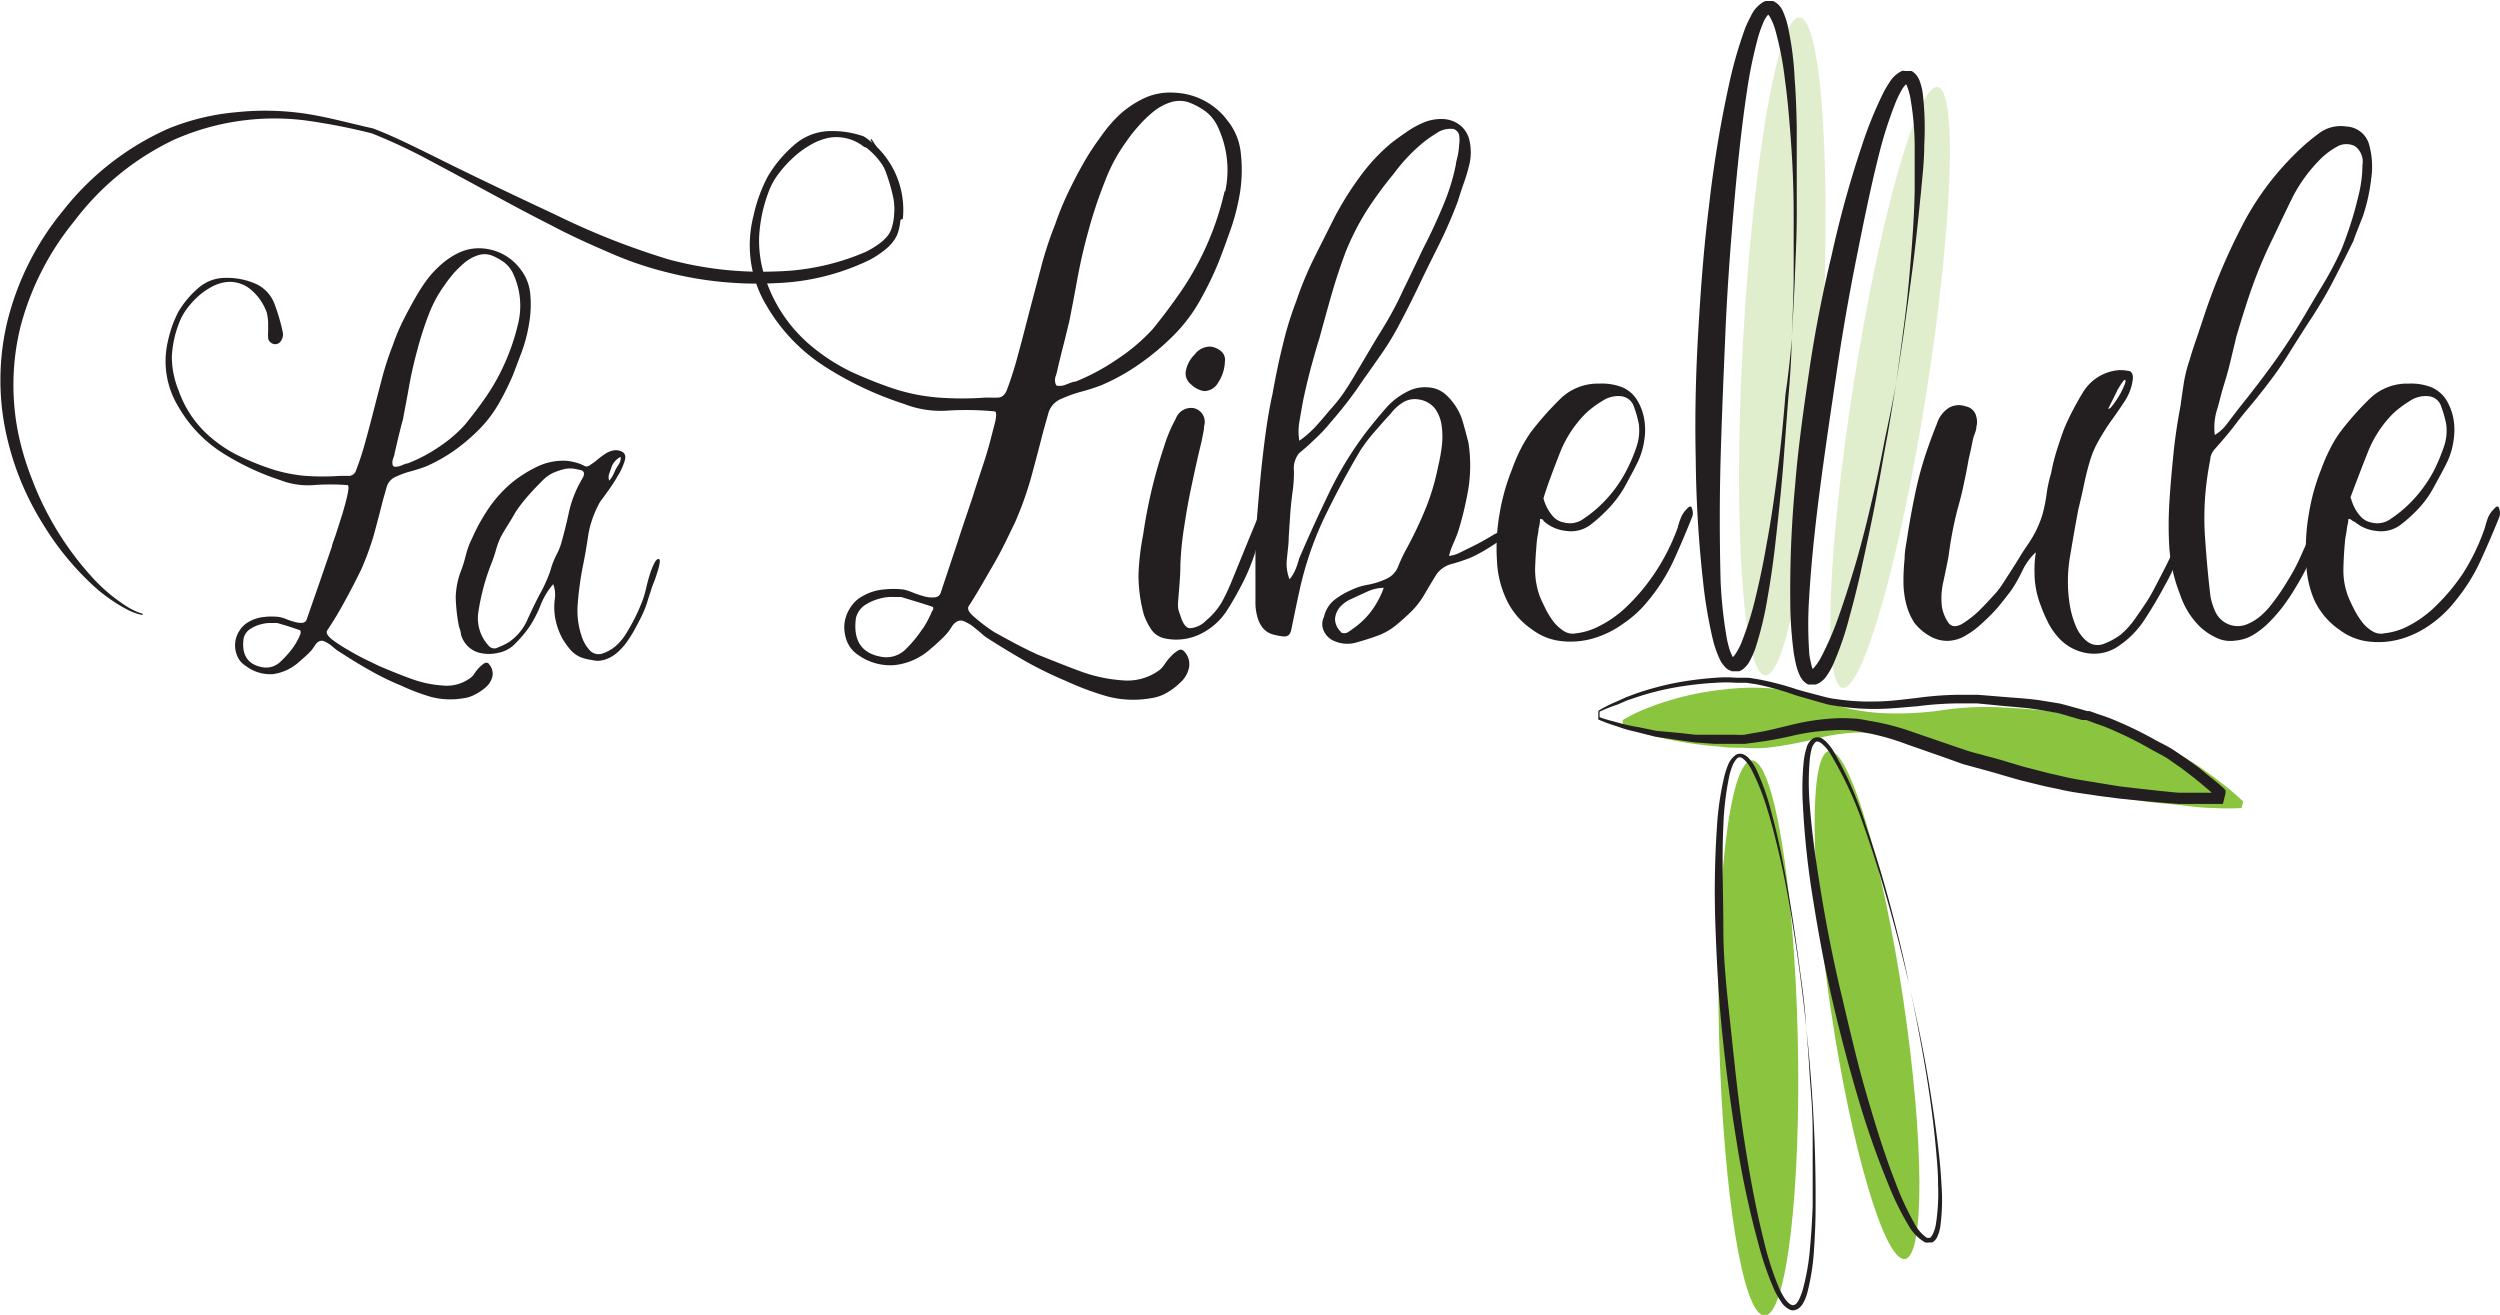 <svg xmlns="http://www.w3.org/2000/svg" viewBox="0 0 153.93 80.96"><defs><style>.cls-1{fill:#e0eece;}.cls-2{fill:#8bc53f;}.cls-3{fill:#231f20;}.cls-4{fill:none;}</style></defs><g id="Calque_2" data-name="Calque 2"><g id="Layer_1" data-name="Layer 1"><path class="cls-1" d="M112.19,21.45c-.59,11.19-2.15,20.2-3.5,20.13s-2-9.19-1.38-20.38S109.45,1,110.8,1.07,112.77,10.26,112.19,21.45Z"/><path class="cls-1" d="M118.61,24.21c-1.62,10.21-3.93,18.34-5.16,18.14s-.92-8.63.7-18.84,3.93-18.34,5.16-18.15S120.22,14,118.61,24.21Z"/><path class="cls-2" d="M110.69,63.82c-.22-9.44-1.49-17.07-2.84-17s-2.26,7.71-2,17.15S107.3,81,108.65,81,110.91,73.25,110.69,63.82Z"/><path class="cls-2" d="M117.2,61.62c-1.29-8.63-3.33-15.52-4.57-15.38s-1.19,7.25.09,15.89,3.33,15.52,4.56,15.39S118.48,70.26,117.2,61.62Z"/><path class="cls-2" d="M99.91,44.34a9.91,9.91,0,0,1,1.7-.81,17.61,17.61,0,0,1,4.49-1.07,14.44,14.44,0,0,1,3-.07,16.25,16.25,0,0,1,3.23.81,17,17,0,0,0,1.69.47,12.84,12.84,0,0,0,1.76.23,19.71,19.71,0,0,0,3.66-.15,18.38,18.38,0,0,1,3.68-.2c1.21.06,2.39.14,3.52.31.57.07,1.13.17,1.67.27s1.06.29,1.56.45a20.06,20.06,0,0,1,2.81,1.11c.86.42,1.63.84,2.3,1.24.34.2.65.43.93.63s.55.39.78.58a15.58,15.58,0,0,1,1.43,1.21l-.1.4a13.74,13.74,0,0,1-1.72,0c-.54,0-1.18-.07-1.91-.16s-1.56-.13-2.45-.26-1.85-.25-2.86-.44c-.5-.09-1-.22-1.54-.34s-1.06-.24-1.6-.4l-1.64-.49-1.7-.45c-1.14-.33-2.3-.75-3.45-1.2a13.37,13.37,0,0,0-3.51-.87,11,11,0,0,0-3.52.27,24.22,24.22,0,0,1-3.31.63,9.45,9.45,0,0,1-1.5,0c-.49,0-1,0-1.41-.07a24.27,24.27,0,0,1-4.32-.71,12.22,12.22,0,0,1-1.65-.53Z"/><path class="cls-3" d="M31.58,23.1a16.75,16.75,0,0,1-.87,1.75,7.66,7.66,0,0,1-1.2,1.58A11.62,11.62,0,0,1,28,27.72a10.18,10.18,0,0,1-1.77,1c-.3.11-.6.21-.9.29a4.82,4.82,0,0,0-.9.32,1,1,0,0,0-.61.61l-.24.85c-.18.72-.37,1.44-.56,2.14A17.56,17.56,0,0,1,22.27,35c-.32.66-.65,1.31-1,1.94a21,21,0,0,1-1.12,1.87c-.09.14,0,.31.25.53a9,9,0,0,0,1,.66c.39.23.77.44,1.16.63l.81.39c.64.27,1.27.53,1.91.76a6.94,6.94,0,0,0,2,.43,2.44,2.44,0,0,0,1.7-.48,1,1,0,0,0,.24-.27,2.2,2.2,0,0,1,.3-.37,1.41,1.41,0,0,1,.32-.26.21.21,0,0,1,.29.09.87.87,0,0,1,.19.73,1.28,1.28,0,0,1-.37.63,3,3,0,0,1-.68.47,2,2,0,0,1-.73.24,4.68,4.68,0,0,1-2-.08,12.84,12.84,0,0,1-1.85-.7,16.53,16.53,0,0,1-1.89-.92c-.6-.34-1.2-.7-1.79-1.09A2.38,2.38,0,0,1,20.7,40l-.35-.29a2.48,2.48,0,0,0-.38-.22.36.36,0,0,0-.32,0,.62.62,0,0,0-.24.22c-.07.1-.13.2-.2.29s-.24.26-.38.39l-.4.35a3,3,0,0,1-1.64.77A2.49,2.49,0,0,1,15.13,41a1.29,1.29,0,0,1-.53-.63,1.64,1.64,0,0,1,.14-1.53,1.59,1.59,0,0,1,.59-.56,2.31,2.31,0,0,1,.92-.29,3.72,3.72,0,0,1,.95,0,2.8,2.8,0,0,1,.43.13,3.39,3.39,0,0,0,.51.17,1.32,1.32,0,0,0,.47.06.32.32,0,0,0,.29-.26l.77-2.21.76-2.21c0-.09.1-.34.24-.74l.41-1.28c.13-.44.24-.84.32-1.21s.07-.55,0-.57a13.72,13.72,0,0,0-2.12,0,4.65,4.65,0,0,1-2-.3,15.87,15.87,0,0,1-3.61-1.7A8.21,8.21,0,0,1,11,25.07,5.38,5.38,0,0,1,10.34,21a7.26,7.26,0,0,1,.64-1.8,5.84,5.84,0,0,1,1.19-1.43,2.51,2.51,0,0,1,1.7-.66,4.35,4.35,0,0,1,1.84.35,2.19,2.19,0,0,1,1.2,1.28,11.72,11.72,0,0,1,.5,1.71.69.69,0,0,1-.14.58.4.4,0,0,1-.58.07.37.37,0,0,1-.18-.31,2.42,2.42,0,0,1,0-.37c0-.18,0-.37,0-.58a3.68,3.68,0,0,0-.08-.58,3.26,3.26,0,0,0-1-1.44,2,2,0,0,0-1.65-.43,2.66,2.66,0,0,0-.85.33,4.06,4.06,0,0,0-.82.61,5.21,5.21,0,0,0-.66.76,3.6,3.6,0,0,0-.42.79,6.55,6.55,0,0,0-.45,2.1A5.55,5.55,0,0,0,11,24.05,6.65,6.65,0,0,0,13.06,27a8,8,0,0,0,1.76,1.12,16.56,16.56,0,0,0,1.87.75,9.31,9.31,0,0,0,2.11.43,15.27,15.27,0,0,0,2.14,0h.58a.48.48,0,0,0,.41-.36,17.41,17.41,0,0,0,.56-1.72q.26-.93.51-1.92c.17-.65.34-1.32.52-2a17.48,17.48,0,0,1,.65-2,12.37,12.37,0,0,1,.61-1.48c.23-.46.48-.94.75-1.41a12.11,12.11,0,0,1,.71-1.12,6.11,6.11,0,0,1,.92-1,4.59,4.59,0,0,1,1.14-.75,2.91,2.91,0,0,1,1.34-.25,3.2,3.2,0,0,1,2.41,1.29,2.88,2.88,0,0,1,.6,1.53,6.83,6.83,0,0,1-.07,1.8,9.59,9.59,0,0,1-.46,1.77C31.92,22.2,31.74,22.69,31.58,23.1ZM15,39.31c-.14,1,.25,1.61,1.15,1.77a1.25,1.25,0,0,0,1.11-.33,6.14,6.14,0,0,0,.8-.9s.06-.09.13-.2.13-.23.19-.34a2.69,2.69,0,0,0,.13-.32c0-.1,0-.17-.05-.19l-.71-.24-.68-.2-.32,0a2.19,2.19,0,0,0-.65.07,2.25,2.25,0,0,0-.68.29A.94.94,0,0,0,15,39.31ZM31.61,16.88a1.9,1.9,0,0,0-.56-.72,3.42,3.42,0,0,0-.8-.44,1.31,1.31,0,0,0-.83,0,2.53,2.53,0,0,0-.8.44,7.49,7.49,0,0,0-.7.68c-.21.26-.39.48-.52.68a7.84,7.84,0,0,0-1,1.84,20.41,20.41,0,0,0-.71,2.21c-.21.77-.38,1.52-.51,2.26s-.26,1.39-.37,2c-.1.34-.18.68-.26,1s-.16.7-.25,1.06c0,.11-.06.24-.11.39a.65.65,0,0,0,0,.39.2.2,0,0,0,.17.07,1,1,0,0,0,.28-.05l.27-.11a.8.8,0,0,1,.2-.05,9.52,9.52,0,0,0,1.9-1,8.46,8.46,0,0,0,1.6-1.36c.43-.52.85-1.07,1.26-1.66a12.75,12.75,0,0,0,1.05-1.8,13.59,13.59,0,0,0,1-2.86A4.68,4.68,0,0,0,31.61,16.88Z"/><path class="cls-3" d="M28.38,35.16c.12-.31.22-.64.31-1a5,5,0,0,1,.37-1,11.73,11.73,0,0,1,1-1.82,7.94,7.94,0,0,1,1.37-1.55A7.8,7.8,0,0,1,33,28.77a3.71,3.71,0,0,1,1.85-.4,3.52,3.52,0,0,1,.89.2l.32.15c.08,0,.19,0,.32-.12a3.66,3.66,0,0,0,.43-.32,5,5,0,0,1,.46-.34,1.44,1.44,0,0,1,.47-.2.83.83,0,0,1,.51.05c.23.09.3.28.22.56a3.7,3.7,0,0,1-.42.93,9.64,9.64,0,0,1-.65,1c-.22.31-.37.51-.44.6a6.36,6.36,0,0,0-.73,2Q36.07,34,35.86,35a19.91,19.91,0,0,0-.29,2.21,4.89,4.89,0,0,0,.32,2.17,2.3,2.3,0,0,0,.46.7.74.74,0,0,0,.77.15,2.4,2.4,0,0,0,.81-.47,3.38,3.38,0,0,0,.58-.68c.23-.37.43-.73.61-1.09a11.09,11.09,0,0,0,.48-1.12,6.76,6.76,0,0,0,.2-.73c.07-.29.14-.55.22-.8a4.62,4.62,0,0,1,.26-.65q.13-.27.27-.27c.07,0,.09.07.07.22a3.06,3.06,0,0,1-.12.51c-.06.19-.12.39-.2.6s-.15.37-.19.51-.18.55-.27.85a6.15,6.15,0,0,1-.34.84c-.14.28-.28.55-.43.82a7.85,7.85,0,0,1-.49.78,3.85,3.85,0,0,1-.61.66,2.08,2.08,0,0,1-.82.43,1.29,1.29,0,0,1-.69,0,3.12,3.12,0,0,1-.7-.17,1.81,1.81,0,0,1-.63-.45,5.64,5.64,0,0,1-.46-.63,4.17,4.17,0,0,1-.51-1.5,3.78,3.78,0,0,1,0-1,1.8,1.8,0,0,0-.1-.92,4.41,4.41,0,0,0-.77,1.28,7.36,7.36,0,0,1-.69,1.34,7.54,7.54,0,0,1-.84,1,1.94,1.94,0,0,1-1.1.61,2.51,2.51,0,0,1-1.12,0,1.58,1.58,0,0,1-.92-.63,1.7,1.7,0,0,1-.24-.51c0-.18-.09-.36-.13-.54a10.59,10.59,0,0,1-.19-1.74A4.83,4.83,0,0,1,28.38,35.16Zm1.7,4.59a.46.46,0,0,0,.61.1,3.58,3.58,0,0,0,.68-.34,3.23,3.23,0,0,0,1.08-1.3c.25-.56.51-1.09.76-1.58a7.31,7.31,0,0,0,.42-.84,6,6,0,0,0,.33-.9,5.05,5.05,0,0,1,.34-.8,3.86,3.86,0,0,0,.3-.8c.16-.58.31-1.18.44-1.8a6.93,6.93,0,0,1,.65-1.73l.17-.31a.56.56,0,0,0,.1-.3.25.25,0,0,0-.22-.21l-.29-.06a1.61,1.61,0,0,0-.69,0,4.38,4.38,0,0,0-.67.22,2.26,2.26,0,0,0-.63.43l-.52.53c-.23.25-.44.48-.63.71a9.14,9.14,0,0,0-.56.75c-.14.25-.29.5-.44.74s-.31.5-.45.75a5,5,0,0,0-.32.84,7.91,7.91,0,0,1-.29.86,13.72,13.72,0,0,0-.8,3A2.49,2.49,0,0,0,30.08,39.75ZM37.9,28.91l.22-.36a.6.6,0,0,0,.09-.42,1.17,1.17,0,0,0-.55.61l-.15.43a.62.62,0,0,0,0,.42,1.26,1.26,0,0,0,.21-.29A3.66,3.66,0,0,0,37.9,28.91Z"/><path class="cls-3" d="M70.39,32.9a30.73,30.73,0,0,1,1.28-5.39,8.53,8.53,0,0,1,.32-.89c.12-.29.26-.57.41-.85a1,1,0,0,1,1.1-.64.86.86,0,0,1,.64,1.1c0,.24-.07.48-.11.71s-.1.46-.16.71c-.19.79-.36,1.59-.53,2.39s-.31,1.61-.43,2.41a19.56,19.56,0,0,0-.23,2.28c0,.76-.08,1.52-.14,2.29a2,2,0,0,0,0,.43,2.61,2.61,0,0,0,.13.43c.16.52.35.79.6.8a1.52,1.52,0,0,0,1-.48,4.33,4.33,0,0,0,.94-1.09,11.64,11.64,0,0,0,.61-1.28c.34-.83.67-1.64,1-2.45s.67-1.61,1-2.4a.34.34,0,0,1,.37-.16q.18.08.09.3l-.18.55-.18.55c-.25.61-.46,1.21-.64,1.8a12.34,12.34,0,0,1-.69,1.72c-.31.61-.63,1.2-1,1.78a4.07,4.07,0,0,1-1.49,1.42,3.4,3.4,0,0,1-2.42.36,1.36,1.36,0,0,1-.78-.52,4.22,4.22,0,0,1-.46-.9,9.15,9.15,0,0,1-.34-2.53A15.78,15.78,0,0,1,70.39,32.9Zm4.12-11.56a1.2,1.2,0,0,1,.68.29.68.68,0,0,1,.23.62,2.5,2.5,0,0,1-.41,1.3,1,1,0,0,1-.87.53,1.44,1.44,0,0,1-.8-.41.86.86,0,0,1-.34-.73,1.86,1.86,0,0,1,.55-1.1A1.18,1.18,0,0,1,74.51,21.34Z"/><path class="cls-3" d="M78.35,24.26c.18-1,.38-2,.61-2.92a21.12,21.12,0,0,1,.85-2.79,21.69,21.69,0,0,1,1.12-2.7l1.26-2.51a20,20,0,0,1,1.55-2.47,11.48,11.48,0,0,1,1.92-2.06c.27-.21.59-.44.94-.68a5.55,5.55,0,0,1,1.09-.6,2.78,2.78,0,0,1,1.17-.2,1.81,1.81,0,0,1,1.1.43,1.68,1.68,0,0,1,.54,1,3.2,3.2,0,0,1,0,1.23,9.81,9.81,0,0,1-.37,1.28c-.15.43-.27.79-.36,1.1a29,29,0,0,1-1.17,2.7c-.44.88-.88,1.76-1.3,2.65-.34.7-.69,1.41-1.08,2.14a16.86,16.86,0,0,1-1.21,2c-.48.7-1,1.41-1.48,2.12a25.09,25.09,0,0,1-1.58,2A9.57,9.57,0,0,1,81,27c-.3.29-.62.59-1,.89A1.49,1.49,0,0,0,79.67,29a8.2,8.2,0,0,1-.09,1.32c-.06.46-.11.92-.14,1.37l-.09,1.37c0,.43-.07.87-.11,1.33a2.61,2.61,0,0,0,.16,1.28,2.39,2.39,0,0,0,.36-.59,5.08,5.08,0,0,0,.23-.69q.92-2.14,1.9-4.16A21.7,21.7,0,0,1,84.2,26.5c.33-.42.7-.87,1.09-1.32a4.23,4.23,0,0,1,1.33-1.05,2.3,2.3,0,0,1,1.3-.28,1.79,1.79,0,0,1,1.21.55A3.75,3.75,0,0,1,90,25.75c.15.47.28,1,.41,1.48a9.14,9.14,0,0,1,0,2.86,20,20,0,0,1-.64,2.67c-.09.25-.19.49-.3.74a3.94,3.94,0,0,0-.25.73,2,2,0,0,0,.68-.21l.69-.34A15.22,15.22,0,0,0,92,32.9c.25-.12.47-.24.67-.36a2.52,2.52,0,0,0,.52-.46,7.16,7.16,0,0,0,.48-.66c.17-.26.34-.32.53-.16s.19.25.11.38a2.54,2.54,0,0,1-.36.46,3.36,3.36,0,0,1-.58.46,3.36,3.36,0,0,0-.5.39l-1.12.73a10.21,10.21,0,0,1-1.16.64,10.35,10.35,0,0,1-1.15.39,1.68,1.68,0,0,0-1,.66c-.24.4-.48.79-.71,1.19a5.18,5.18,0,0,1-.84,1.1c-.31.3-.62.58-.94.84a3.94,3.94,0,0,1-1.07.62c-.4.15-.84.29-1.33.43a2,2,0,0,1-1.37-.07,1.2,1.2,0,0,1-.66-.61,1,1,0,0,1,0-.89,1.88,1.88,0,0,1,.59-1,4.51,4.51,0,0,1,1-.61A4,4,0,0,1,84.24,36a4.72,4.72,0,0,0,1.1-.35,1.37,1.37,0,0,0,.73-.73,10.25,10.25,0,0,1,.46-1,25.12,25.12,0,0,0,1.21-2.51,14.22,14.22,0,0,0,.8-2.65,11.53,11.53,0,0,0,.23-1.24,5,5,0,0,0,0-1.28,2.38,2.38,0,0,0-.39-1.05,1.53,1.53,0,0,0-1-.59,1.39,1.39,0,0,0-1,.18,2.73,2.73,0,0,0-.75.69c-.34.36-.67.74-1,1.12a9.81,9.81,0,0,0-.91,1.21q-1.18,2-2.22,4.16A20.94,20.94,0,0,0,80,36.42c-.09.4-.17.79-.25,1.17l-.25,1.21c-.06.27-.21.4-.44.39a3.82,3.82,0,0,1-.66-.12,1.24,1.24,0,0,1-.68-.45,1.9,1.9,0,0,1-.32-.71,3.2,3.2,0,0,1-.1-.83v-.84h0c0-.64,0-1.44,0-2.4s.1-2,.19-3.09.2-2.21.34-3.33S78.13,25.24,78.35,24.26ZM80,27.14a6.4,6.4,0,0,0,1-.87c.3-.33.59-.67.86-1a10,10,0,0,0,.9-1.12c.25-.38.51-.79.75-1.21.52-.86,1-1.71,1.53-2.56s1-1.72,1.4-2.61c.21-.42.42-.87.64-1.32s.42-.9.64-1.33c.39-.76.77-1.58,1.14-2.47a13.26,13.26,0,0,0,.78-2.51c0-.12.06-.3.11-.53a4,4,0,0,0,.09-.68,2,2,0,0,0,0-.62.52.52,0,0,0-.35-.37,1.51,1.51,0,0,0-1.07.28,7.72,7.72,0,0,0-.94.68,10.83,10.83,0,0,0-1.69,1.83A23,23,0,0,0,84.13,13a16.34,16.34,0,0,0-1.26,2.47c-.33.88-.63,1.78-.89,2.69s-.51,1.82-.75,2.7c-.13.4-.27.9-.44,1.51s-.32,1.23-.46,1.85S80.1,25.44,80,26A3.63,3.63,0,0,0,80,27.14Zm2.56,11.8a.47.47,0,0,0,.52-.07c.2-.14.36-.25.48-.35a4.69,4.69,0,0,0,1-1.07,5.35,5.35,0,0,0,.64-1.26,2.64,2.64,0,0,0-1,.23l-1,.46a2,2,0,0,0-.68.48,1.28,1.28,0,0,0-.32.75A1.11,1.11,0,0,0,82.6,38.94Z"/><path class="cls-3" d="M103.3,32.49a4,4,0,0,1,.21-.64,1.48,1.48,0,0,1,.34-.5c.18-.22.3-.22.34,0a.69.69,0,0,1,0,.48c-.4,1-.78,1.89-1.16,2.72A11.35,11.35,0,0,1,101.47,37,6.75,6.75,0,0,1,100,38.36a6.07,6.07,0,0,1-1.81.92,5,5,0,0,1-2,.2,3.63,3.63,0,0,1-1.87-.73,4.54,4.54,0,0,1-1.58-1.87,6.2,6.2,0,0,1-.57-2.38,12.18,12.18,0,0,1,.16-2.86,13.06,13.06,0,0,1,.76-2.72,11.05,11.05,0,0,1,.52-1.23,9.15,9.15,0,0,1,.66-1.1,19.31,19.31,0,0,1,1.85-2.08,3.31,3.31,0,0,1,2.36-.89,3.44,3.44,0,0,1,1.42.23,2,2,0,0,1,.91.8,3.29,3.29,0,0,1,.43,1.17,4,4,0,0,1,0,1.3,4.57,4.57,0,0,1-.37,1.26c-.24.52-.52,1-.82,1.57a6.92,6.92,0,0,1-1.05,1.4,9.61,9.61,0,0,1-1.12,1,2,2,0,0,1-1.44.34,2.45,2.45,0,0,1-1.33-.55A.59.59,0,0,1,95,32c-.12-.06-.18-.07-.18,0q0,.27-.09.57c0,.2-.06.4-.09.62q-.09.91-.12,1.8a4.87,4.87,0,0,0,.3,1.76c.09.22.21.46.34.73a5.09,5.09,0,0,0,.48.78,2.54,2.54,0,0,0,.64.59A1,1,0,0,0,97,39a4.1,4.1,0,0,0,1.49-.46,6.87,6.87,0,0,0,1.71-1.23,12.37,12.37,0,0,0,1.67-2A13,13,0,0,0,103.3,32.49Zm-7-.32a1.4,1.4,0,0,0,1.23-.25,7,7,0,0,0,1-.8,8.05,8.05,0,0,0,1.64-2.2,10.07,10.07,0,0,0,.58-1.37,3.16,3.16,0,0,0,.16-1.41,6.31,6.31,0,0,0-.3-1.08.93.93,0,0,0-.76-.66,1.76,1.76,0,0,0-1.21.3,5.78,5.78,0,0,0-1,.75,7.17,7.17,0,0,0-1.6,2.45c-.36.93-.72,1.85-1,2.76,0-.09,0-.07,0,.05a3.06,3.06,0,0,0,.18.48,2.51,2.51,0,0,0,.39.59A1.14,1.14,0,0,0,96.31,32.17Z"/><path class="cls-3" d="M125.35,34a3.91,3.91,0,0,0-.82,1.12,9.14,9.14,0,0,1-.68,1.21c-.28.37-.56.73-.85,1.08a11.7,11.7,0,0,1-1,1,4.89,4.89,0,0,1-.94.7,2.23,2.23,0,0,1-1.16.35,2.14,2.14,0,0,1-1.12-.32,3.23,3.23,0,0,1-.9-.78,3.86,3.86,0,0,1-.52-1.21,5.54,5.54,0,0,1-.16-1.35,13.07,13.07,0,0,1,.07-1.39c0-.47.1-.91.16-1.31q.22-1.45.54-2.94a21.52,21.52,0,0,1,.83-2.86c.12-.34.27-.74.46-1.21a1.79,1.79,0,0,1,.77-1,1.23,1.23,0,0,1,1-.07.81.81,0,0,1,.66.66,1.07,1.07,0,0,1,0,.59c0,.22-.1.42-.16.6s-.11.48-.16.71-.1.46-.16.71q-.13.77-.3,1.53c-.1.5-.23,1-.38,1.53a23.14,23.14,0,0,0-.55,2.88c-.09.49-.2,1-.32,1.57a4.54,4.54,0,0,0-.09,1.58,2.49,2.49,0,0,0,.38.94c.2.29.5.31.9.07a6.35,6.35,0,0,0,1.07-.85c.32-.32.63-.66.94-1s.54-.74.8-1.14.51-.79.75-1.19.53-.78.75-1.16a6.56,6.56,0,0,0,.58-1.31,9.37,9.37,0,0,0,.27-1.3,8.37,8.37,0,0,1,.28-1.3,11.66,11.66,0,0,1,.36-1.44c.15-.47.32-1,.5-1.44a17.64,17.64,0,0,1,1.1-2.1,2.85,2.85,0,0,1,1.92-1.33,2.06,2.06,0,0,1,.82,0c.28,0,.38.25.32.61a3.18,3.18,0,0,1-.52,1.31c-.29.44-.56.83-.8,1.16s-.52.78-.73,1.15a5.79,5.79,0,0,0-.55,1.23c-.16.52-.28,1-.39,1.53s-.22,1-.35,1.53c-.18.95-.35,1.93-.52,2.95a9.1,9.1,0,0,0,0,3,5.55,5.55,0,0,0,.34,1.19,2.37,2.37,0,0,0,.71,1,1.06,1.06,0,0,0,1.07.14,4.33,4.33,0,0,0,1-.55,5.13,5.13,0,0,0,.9-1c.26-.37.51-.73.75-1.1s.49-.87.73-1.33.47-.91.69-1.37a4.88,4.88,0,0,0,.27-.71c.09-.28.19-.56.3-.82a4.22,4.22,0,0,1,.32-.64c.11-.17.2-.23.3-.2s.21.15.18.27a2.36,2.36,0,0,1-.18.46l-.28.61c-.09.2-.18.42-.27.67s-.32.74-.48,1.12-.36.75-.57,1.12c-.34.64-.72,1.28-1.15,1.94a5.71,5.71,0,0,1-1.55,1.62,2.66,2.66,0,0,1-2,.5,3,3,0,0,1-1.82-1,4.13,4.13,0,0,1-.62-.92,8.61,8.61,0,0,1-.43-1,5.55,5.55,0,0,1-.39-2A7.15,7.15,0,0,1,125.35,34Zm5-9.92-.55,1.1s.12,0,.26-.2a5.89,5.89,0,0,0,.38-.55,4.05,4.05,0,0,0,.32-.62c.1-.21.13-.35.1-.41s-.15.08-.26.25S130.44,23.91,130.38,24Z"/><path class="cls-3" d="M144.92,14.8c-.43.88-.86,1.73-1.28,2.54s-.9,1.61-1.42,2.4-1,1.57-1.48,2.33-1.05,1.51-1.63,2.24-1,1.19-1.41,1.74-.87,1.08-1.33,1.6a1.13,1.13,0,0,0-.27.52c0,.17-.07.37-.1.62a17.81,17.81,0,0,0-.25,4c.08,1.26.19,2.56.35,3.91a3.87,3.87,0,0,0,.32,1,1.52,1.52,0,0,0,1.82.78,3,3,0,0,0,.92-.53,4.79,4.79,0,0,0,.75-.8c.23-.3.44-.59.62-.87s.47-.74.69-1.14.41-.81.59-1.23c.09-.19.19-.42.3-.71s.22-.57.34-.85a4.67,4.67,0,0,1,.36-.68c.13-.19.23-.25.33-.19a.41.41,0,0,1,.11.37,2.56,2.56,0,0,1-.14.6,5.75,5.75,0,0,1-.27.66c-.11.23-.19.42-.25.57L142,35q-.33.65-.69,1.23c-.18.31-.4.64-.66,1a9.3,9.3,0,0,1-.85,1,5.2,5.2,0,0,1-1,.82,2.51,2.51,0,0,1-1.15.39,2,2,0,0,1-1.16-.16,3.91,3.91,0,0,1-1-.66,5,5,0,0,1-.76-.94,5.26,5.26,0,0,1-.5-1.08,9.72,9.72,0,0,1-.66-2.88,22.87,22.87,0,0,1,0-2.74c.06-1,.15-2,.25-3s.25-2,.44-3c.06-.46.13-.92.2-1.39a8.43,8.43,0,0,1,.35-1.4c.15-.52.31-1,.48-1.48l.48-1.44A37.84,37.84,0,0,1,138,14a17.34,17.34,0,0,1,3.4-4.61,12.49,12.49,0,0,1,1.37-1.17,2.22,2.22,0,0,1,1.7-.43,1.52,1.52,0,0,1,1.39,1.07A5.09,5.09,0,0,1,146,11a11.42,11.42,0,0,1-.5,2.28C145.22,14,145,14.53,144.92,14.8ZM145,9a1.16,1.16,0,0,0-1.14.05,4.58,4.58,0,0,0-.92.68,9.38,9.38,0,0,0-1.8,2.45c-.41.84-.8,1.65-1.17,2.44a28.15,28.15,0,0,0-1.28,3c-.36,1-.68,2.06-1,3.13-.12.52-.24,1-.36,1.51s-.26,1-.42,1.51-.26,1-.41,1.48a3.69,3.69,0,0,0-.13,1.53,2.53,2.53,0,0,0,.77-.71l.64-.84c.8-1,1.53-1.94,2.22-2.9s1.32-1.93,1.9-2.91c.39-.67.79-1.34,1.19-2a20.85,20.85,0,0,0,1.05-2c.12-.28.29-.73.5-1.35s.4-1.28.57-2a7.88,7.88,0,0,0,.25-1.9A1.19,1.19,0,0,0,145,9Z"/><path class="cls-3" d="M153,32.49a5.45,5.45,0,0,1,.2-.64,1.52,1.52,0,0,1,.35-.5c.18-.22.29-.22.34,0a.75.75,0,0,1,0,.48c-.4,1-.79,1.89-1.17,2.72A11.3,11.3,0,0,1,151.18,37a7.05,7.05,0,0,1-1.44,1.39,6,6,0,0,1-1.81.92,5,5,0,0,1-2,.2,3.66,3.66,0,0,1-1.88-.73,4.52,4.52,0,0,1-1.57-1.87A6.2,6.2,0,0,1,142,34.5a12.18,12.18,0,0,1,.16-2.86,13.05,13.05,0,0,1,.75-2.72,11.12,11.12,0,0,1,.53-1.23,7.12,7.12,0,0,1,.66-1.1,18.3,18.3,0,0,1,1.85-2.08,3.29,3.29,0,0,1,2.35-.89,3.44,3.44,0,0,1,1.42.23,2.06,2.06,0,0,1,.92.8,3.49,3.49,0,0,1,.43,1.17,4,4,0,0,1,0,1.3,4.55,4.55,0,0,1-.36,1.26c-.25.52-.52,1-.83,1.57a6.25,6.25,0,0,1-1,1.4,8.87,8.87,0,0,1-1.12,1,2,2,0,0,1-1.44.34,2.39,2.39,0,0,1-1.32-.55.59.59,0,0,1-.23-.14c-.12-.06-.18-.07-.18,0,0,.18-.07.37-.09.57s-.07.4-.1.62c-.06.61-.1,1.21-.11,1.8a4.47,4.47,0,0,0,.3,1.76c.09.22.2.46.34.73a5.09,5.09,0,0,0,.48.78,2.24,2.24,0,0,0,.64.59,1,1,0,0,0,.78.14,4.06,4.06,0,0,0,1.48-.46A6.91,6.91,0,0,0,150,37.29a12.34,12.34,0,0,0,1.66-2A13,13,0,0,0,153,32.49Zm-7-.32a1.42,1.42,0,0,0,1.24-.25,7.39,7.39,0,0,0,1-.8,8.3,8.3,0,0,0,1.65-2.2,11.5,11.5,0,0,0,.57-1.37,3,3,0,0,0,.16-1.41,6.31,6.31,0,0,0-.3-1.08.91.91,0,0,0-.75-.66,1.73,1.73,0,0,0-1.21.3,6.34,6.34,0,0,0-1,.75,7,7,0,0,0-1.59,2.45c-.37.93-.72,1.85-1.06,2.76,0-.09,0-.07.05.05a3.06,3.06,0,0,0,.18.48,2.51,2.51,0,0,0,.39.59A1.17,1.17,0,0,0,146,32.17Z"/><path class="cls-3" d="M110.32,20.83s0,1.29-.2,3.56c-.09,1.13-.19,2.5-.31,4.08s-.31,3.34-.53,5.28c-.12,1-.26,2-.44,3a21.29,21.29,0,0,1-.77,3.21,6.22,6.22,0,0,1-.39.84,1.63,1.63,0,0,1-.41.44l-.18.09-.24,0h-.22l-.19-.08a1,1,0,0,1-.3-.27,1.7,1.7,0,0,1-.17-.23,3.68,3.68,0,0,1-.21-.46,6.15,6.15,0,0,1-.29-.89,28.78,28.78,0,0,1-.61-3.6,74,74,0,0,1-.45-7.54c-.06-2.57,0-5.17.15-7.77s.34-5.2.66-7.75a72.8,72.8,0,0,1,1.22-7.45,26.63,26.63,0,0,1,1-3.52A7.82,7.82,0,0,1,107.8,1a2,2,0,0,1,.74-.86.58.58,0,0,1,.21-.08l.12,0h.07l.12,0,.1,0a1,1,0,0,1,.23.13,1.27,1.27,0,0,1,.38.49,5.09,5.09,0,0,1,.3.88,19.44,19.44,0,0,1,.43,3.28c.08,1,.11,2.06.13,3,0,2,0,3.73,0,5.31s-.09,3-.12,4.09C110.4,19.54,110.32,20.83,110.32,20.83Zm0,0s.07-1.29.12-3.56c0-1.13,0-2.51,0-4.09s-.07-3.36-.23-5.29c-.08-1-.17-2-.31-3a19.87,19.87,0,0,0-.61-3.11,4.09,4.09,0,0,0-.29-.7.79.79,0,0,0-.13-.18s0,0,0,0l-.1,0h.1s0,0,0,0a1.68,1.68,0,0,0-.3.49,7.51,7.51,0,0,0-.28.76,27.19,27.19,0,0,0-.72,3.42c-.36,2.38-.61,4.86-.83,7.39s-.4,5.09-.51,7.67-.22,5.15-.29,7.69-.06,5,0,7.43a27.47,27.47,0,0,0,.37,3.48,5.93,5.93,0,0,0,.19.78,2.18,2.18,0,0,0,.14.34.63.63,0,0,0,.07.12s.06.07,0,0-.06,0,0,0l.05,0h-.09a.59.59,0,0,0,.17-.18,4.54,4.54,0,0,0,.36-.66,20,20,0,0,0,.93-3c.24-1,.45-2,.62-3,.36-1.9.59-3.67.78-5.24s.31-2.94.4-4.07C110.25,22.12,110.32,20.83,110.32,20.83Z"/><path class="cls-3" d="M116.74,23.59s-.17,1.18-.53,3.24c-.19,1-.41,2.28-.67,3.72s-.61,3-1,4.8q-.3,1.32-.69,2.73a18.72,18.72,0,0,1-1,2.88,4.8,4.8,0,0,1-.44.74,1.47,1.47,0,0,1-.43.37l-.18.08-.24,0s0,0-.14,0h-.07a.71.71,0,0,1-.17-.1.88.88,0,0,1-.26-.28,1.15,1.15,0,0,1-.13-.24,3,3,0,0,1-.16-.44c-.08-.29-.13-.57-.18-.85a25.21,25.21,0,0,1-.22-3.37,68.81,68.81,0,0,1,.3-7c.19-2.36.53-4.74.88-7.12s.82-4.75,1.36-7A65.45,65.45,0,0,1,114.63,9a24.49,24.49,0,0,1,1.26-3.14,6.4,6.4,0,0,1,.43-.76,1.85,1.85,0,0,1,.78-.73.53.53,0,0,1,.2,0h.19l.12,0,.09,0a1.3,1.3,0,0,1,.2.15,1.24,1.24,0,0,1,.31.5,3.47,3.47,0,0,1,.19.84,18.66,18.66,0,0,1,.08,3.06c0,1-.11,1.91-.19,2.8-.18,1.79-.35,3.43-.54,4.88s-.37,2.7-.51,3.74C116.94,22.41,116.74,23.59,116.74,23.59Zm0,0s.18-1.18.45-3.26c.14-1,.29-2.3.41-3.75s.26-3.09.29-4.88c0-.9,0-1.83,0-2.79A17.9,17.9,0,0,0,117.62,6a3.69,3.69,0,0,0-.19-.66c0-.08-.11-.19-.1-.16s0,0,.06,0l-.09,0,.07,0h0s0,0,0,0a1.53,1.53,0,0,0-.3.4,7,7,0,0,0-.33.67,25.06,25.06,0,0,0-1,3.07c-.55,2.15-1,4.4-1.46,6.7s-.86,4.64-1.21,7-.7,4.71-1,7-.55,4.61-.68,6.83a24.78,24.78,0,0,0,0,3.22c0,.25.06.51.11.73a2.13,2.13,0,0,0,.08.32l.05.12s0,.06,0,0-.06,0,0,0l0,0h0c-.16,0,0,0-.09,0h0a.54.54,0,0,0,.16-.14,3.46,3.46,0,0,0,.39-.56,18.77,18.77,0,0,0,1.16-2.7c.32-.9.6-1.79.86-2.65.52-1.71.9-3.31,1.23-4.73s.57-2.67.77-3.69C116.55,24.77,116.74,23.59,116.74,23.59Z"/><path class="cls-3" d="M111.21,63.24s-.1-1.1-.35-3c-.12-.95-.29-2.11-.5-3.43s-.48-2.81-.86-4.41c-.19-.81-.4-1.64-.66-2.49a14.52,14.52,0,0,0-1-2.53,2.47,2.47,0,0,0-.39-.55c-.16-.16-.31-.27-.47-.16a1.4,1.4,0,0,0-.32.51,3.81,3.81,0,0,0-.2.68,18,18,0,0,0-.35,3c-.1,2.05,0,4.17,0,6.33s.27,4.34.5,6.52.46,4.37.79,6.5.71,4.22,1.21,6.21a18.38,18.38,0,0,0,.92,2.86c.2.42.44.91.77,1.06s.54-.45.68-.86a14,14,0,0,0,.47-2.68c.08-.88.13-1.74.16-2.56,0-1.65,0-3.16,0-4.5s-.11-2.5-.18-3.46C111.32,64.33,111.21,63.24,111.21,63.24Zm0,0s.13,1.09.28,3,.32,4.66.3,8q0,1.25-.09,2.58a14.09,14.09,0,0,1-.41,2.74,2.77,2.77,0,0,1-.28.7,1.07,1.07,0,0,1-.29.32.59.59,0,0,1-.2.08.47.47,0,0,1-.27,0,1.32,1.32,0,0,1-.61-.55,4.88,4.88,0,0,1-.38-.66,18.78,18.78,0,0,1-1-2.9,57.19,57.19,0,0,1-1.33-6.23c-.35-2.14-.64-4.33-.87-6.52s-.35-4.4-.43-6.57a58.69,58.69,0,0,1,.09-6.38,17.85,17.85,0,0,1,.44-3,4.75,4.75,0,0,1,.23-.73,1.38,1.38,0,0,1,.52-.66.53.53,0,0,1,.46,0,1.06,1.06,0,0,1,.33.25,2.77,2.77,0,0,1,.42.63,14.33,14.33,0,0,1,.93,2.61c.24.86.43,1.7.6,2.51.66,3.23,1,6,1.26,7.87S111.21,63.24,111.21,63.24Z"/><path class="cls-3" d="M117.53,60.56s-.22-1-.66-2.71c-.23-.87-.51-1.91-.86-3.1s-.76-2.52-1.29-4a23.08,23.08,0,0,0-2.07-4.42,2.73,2.73,0,0,0-.41-.48c-.15-.14-.32-.24-.44-.17a.89.89,0,0,0-.26.45,4.41,4.41,0,0,0-.11.65,16.06,16.06,0,0,0,0,2.77c.14,1.89.43,3.83.76,5.8s.74,4,1.2,5.93.93,4,1.47,5.87S116,71,116.69,72.76a17.6,17.6,0,0,0,1.16,2.52,2.43,2.43,0,0,0,.8.94s.08,0,.11,0h0s0,0,0,0h0l.08,0A1.13,1.13,0,0,0,119,76a2.19,2.19,0,0,0,.19-.58,12.52,12.52,0,0,0,.14-2.51c0-.82-.08-1.61-.15-2.37-.28-3-.76-5.53-1.09-7.28S117.53,60.56,117.53,60.56Zm0,0s.24,1,.6,2.73.83,4.24,1.2,7.28c.09.76.17,1.55.21,2.37a12.39,12.39,0,0,1-.07,2.57,2.44,2.44,0,0,1-.2.67.75.75,0,0,1-.3.32l-.07,0h-.13a.56.56,0,0,1-.23,0,2.68,2.68,0,0,1-1-1,17.27,17.27,0,0,1-1.26-2.55,54.43,54.43,0,0,1-1.94-5.57c-.57-1.93-1.08-3.9-1.54-5.89s-.83-4-1.15-6a52.35,52.35,0,0,1-.64-5.87,16.8,16.8,0,0,1,.06-2.84,4.26,4.26,0,0,1,.15-.69,1,1,0,0,1,.46-.65.58.58,0,0,1,.45,0,1.37,1.37,0,0,1,.3.22,3.09,3.09,0,0,1,.43.54,22.55,22.55,0,0,1,2,4.54c1,2.89,1.63,5.35,2.06,7.08S117.53,60.56,117.53,60.56Z"/><path class="cls-3" d="M98.42,43.76a8,8,0,0,1,1.13-.57l.57-.26.59-.22a18.56,18.56,0,0,1,2.43-.66,21.37,21.37,0,0,1,2.5-.32,7.68,7.68,0,0,1,1.27,0h.63c.22,0,.42.05.63.08a18,18,0,0,1,2.45.63c.38.12.8.22,1.2.33l.61.16a4.94,4.94,0,0,0,.6.11,13.66,13.66,0,0,0,2.47.15c.81,0,1.65-.12,2.48-.21a20.89,20.89,0,0,1,2.52-.2c.42,0,.85,0,1.28,0l1.25.1c.84.08,1.66.11,2.52.23l1.24.2c.46.11.82.22,1.23.33l.31.09.17.05.15,0,.59.21a11.54,11.54,0,0,1,1.19.45,22.8,22.8,0,0,1,2.27,1.12c.38.21.73.36,1.13.62l.52.35.28.19.25.18.51.37.5.41c.32.26.65.51,1,.83l.14.14,0,.2-.1.4-.06.25-.25,0c-.43,0-.84,0-1.25,0h-.64l-.6,0c-.81-.06-1.63-.13-2.43-.21l-1.21-.12L129.18,49c-.79-.13-1.62-.21-2.41-.41l-.59-.12-.32-.07-.29-.07-1.18-.29c-.83-.23-1.55-.46-2.35-.67l-1.2-.33-1.14-.41-2.29-.8a14.87,14.87,0,0,0-2.3-.67c-.37-.06-.77-.16-1.13-.19a7.89,7.89,0,0,0-1.18,0,12.74,12.74,0,0,0-2.34.31,22.83,22.83,0,0,1-2.41.44l-.62.08c-.25,0-.42,0-.63,0-.41,0-.8,0-1.23,0l-1.23-.09-1.21-.17-1.2-.18-1.2-.3a8.2,8.2,0,0,1-1.17-.34,9.92,9.92,0,0,1-1.15-.42l0,0v0l0-.44Zm.07.06v.39l0-.05c.37.14.77.23,1.16.34a9.82,9.82,0,0,0,1.17.26L102,45l1.21.11,1.21.13,1.2,0c.38,0,.8,0,1.2,0a5.09,5.09,0,0,0,.58,0l.59-.11c.77-.11,1.56-.32,2.35-.51a14.14,14.14,0,0,1,2.47-.38,8.66,8.66,0,0,1,1.25,0c.44,0,.84.12,1.27.18a15.11,15.11,0,0,1,2.38.63l2.3.79,1.15.39c.34.11.77.21,1.15.32.78.19,1.59.46,2.33.67l1.17.3.3.08.28.06.59.14c.79.19,1.57.29,2.38.43l1.17.19,1.21.14c.81.09,1.6.18,2.41.25l.6,0c.18,0,.39,0,.59,0,.39,0,.79,0,1.17,0l-.31.26.1-.4.1.34c-.27-.26-.6-.53-.92-.8l-.48-.39-.5-.38-.25-.19-.24-.16-.51-.36c-.3-.2-.72-.4-1.07-.6A22,22,0,0,0,130.19,45a10.56,10.56,0,0,0-1.15-.45l-.59-.22-.15,0-.12,0-.3-.09c-.39-.11-.83-.25-1.19-.34l-1.23-.21c-.79-.13-1.65-.17-2.48-.26l-1.25-.12c-.4,0-.81,0-1.22,0a21.15,21.15,0,0,0-2.49.18c-.83.06-1.66.16-2.52.16a14.31,14.31,0,0,1-2.53-.2,3.93,3.93,0,0,1-.63-.13l-.6-.17c-.4-.12-.8-.22-1.21-.35a17.52,17.52,0,0,0-2.4-.67l-.61-.09-.62,0a8.55,8.55,0,0,0-1.24,0,20.45,20.45,0,0,0-2.48.28,16.81,16.81,0,0,0-2.42.61l-.59.2-.57.25A9.4,9.4,0,0,0,98.49,43.82Z"/><path class="cls-3" d="M53.66,8.56s.2.29.54.86a11,11,0,0,1,1.12,2.68,4,4,0,0,1,0,2.12,3,3,0,0,1-.11.31c-.06.08-.08.16-.16.26a2.57,2.57,0,0,1-.44.49,5.85,5.85,0,0,1-1.08.73,14.31,14.31,0,0,1-5.69,1.42A22.49,22.49,0,0,1,41,16.75a21.41,21.41,0,0,1-3.58-1.24C36.23,15,35,14.44,33.86,13.83c-2.36-1.19-4.75-2.55-7.2-3.84a34.05,34.05,0,0,0-3.77-1.78,37.94,37.94,0,0,0-4.12-.8,15.26,15.26,0,0,0-8.07,1.2,16.63,16.63,0,0,0-6.12,5,17.12,17.12,0,0,0-3.33,6.55,15.06,15.06,0,0,0-.11,6.6A17.23,17.23,0,0,0,2,29.58,18.38,18.38,0,0,0,3.13,32,18.77,18.77,0,0,0,5.7,35.57a10.42,10.42,0,0,0,2.17,1.81,4,4,0,0,0,.67.33l.24.08,0,.08-.26-.06a3.64,3.64,0,0,1-.71-.29A10.08,10.08,0,0,1,5.47,35.8a17.41,17.41,0,0,1-2.81-3.51A17.37,17.37,0,0,1,.42,26.88a15.48,15.48,0,0,1,0-6.95A17.17,17.17,0,0,1,3.86,13a17,17,0,0,1,6.53-5.09,14.44,14.44,0,0,1,4.15-1A17,17,0,0,1,18.82,7c1.42.22,2.76.6,4.16.91,1.33.51,2.58,1.15,3.83,1.76,2.48,1.24,5,2.43,7.35,3.53a46.27,46.27,0,0,0,7,2.77,21.79,21.79,0,0,0,6.66.74,14.7,14.7,0,0,0,5.48-1.2,5.49,5.49,0,0,0,1-.63,3.27,3.27,0,0,0,.37-.38,1.54,1.54,0,0,0,.14-.23,1.65,1.65,0,0,0,.09-.22A3.89,3.89,0,0,0,55,12.17a11.3,11.3,0,0,0-.93-2.67c-.29-.59-.47-.89-.47-.89Z"/><path class="cls-4" d="M56.41,37l-.92-.28-.43,0a2.74,2.74,0,0,0-.87.09,3.17,3.17,0,0,0-.91.39,1.35,1.35,0,0,0-.58.82c-.18,1.37.34,2.16,1.56,2.38A1.69,1.69,0,0,0,55.74,40a7.62,7.62,0,0,0,1.08-1.21,1.91,1.91,0,0,0,.18-.27,5.2,5.2,0,0,0,.25-.46,3.8,3.8,0,0,0,.19-.43c0-.14,0-.22-.07-.25C57,37.21,56.71,37.11,56.41,37Z"/><path class="cls-4" d="M74.26,6.89a4.32,4.32,0,0,0-1.08-.59,1.79,1.79,0,0,0-1.12,0A3.23,3.23,0,0,0,71,6.89a7.42,7.42,0,0,0-.94.92,8.87,8.87,0,0,0-.71.91A10.32,10.32,0,0,0,68,11.19a27.14,27.14,0,0,0-1,3c-.28,1-.51,2.05-.69,3s-.35,1.87-.5,2.63c-.12.46-.24.91-.34,1.37s-.23.93-.35,1.42a4.92,4.92,0,0,1-.13.52.69.69,0,0,0,0,.53c0,.06.1.09.22.09a.94.94,0,0,0,.37-.07l.37-.14a1,1,0,0,1,.27-.06,13.37,13.37,0,0,0,2.56-1.38A11.63,11.63,0,0,0,71,20.29c.58-.7,1.14-1.45,1.69-2.24a17.85,17.85,0,0,0,2.76-6.27A6.23,6.23,0,0,0,75,7.85,2.55,2.55,0,0,0,74.26,6.89Z"/><path class="cls-3" d="M76.4,9.45a3.75,3.75,0,0,0-.8-2,4.27,4.27,0,0,0-3.24-1.74A3.85,3.85,0,0,0,70.55,6,6.25,6.25,0,0,0,69,7,8.21,8.21,0,0,0,67.79,8.4a15.62,15.62,0,0,0-1,1.51c-.37.64-.7,1.27-1,1.9a18,18,0,0,0-.82,2,22.21,22.21,0,0,0-.87,2.65l-.71,2.69c-.23.89-.45,1.75-.68,2.59A22.15,22.15,0,0,1,62,24c-.12.31-.3.47-.55.48s-.5,0-.77,0a19.72,19.72,0,0,1-2.88,0,11.93,11.93,0,0,1-2.84-.57c-.88-.3-1.72-.64-2.51-1a11.92,11.92,0,0,1-2.38-1.51,9.12,9.12,0,0,1-2.83-3.93,7.29,7.29,0,0,1-.5-2.84,9.07,9.07,0,0,1,.59-2.83,4.2,4.2,0,0,1,.57-1.05,7.23,7.23,0,0,1,.89-1,5.83,5.83,0,0,1,1.1-.82A3.7,3.7,0,0,1,51,8.49a2.72,2.72,0,0,1,2.22.57l.06,0h0l.11.07a4.58,4.58,0,0,1,1.65,4.34.53.53,0,0,0,.55,0,5.42,5.42,0,0,0-2.4-5.07,5.8,5.8,0,0,0-2.05-.33,3.43,3.43,0,0,0-2.29.9,7.67,7.67,0,0,0-1.59,1.92,9.56,9.56,0,0,0-.87,2.42,7.21,7.21,0,0,0,.82,5.53,11,11,0,0,0,3.61,3.75,21,21,0,0,0,4.84,2.28,6.21,6.21,0,0,0,2.72.41,18.3,18.3,0,0,1,2.86.05c.12,0,.13.29,0,.78s-.25,1-.43,1.62-.37,1.16-.55,1.71-.29.89-.32,1c-.33,1-.68,2-1,3l-1,3a.42.42,0,0,1-.39.34,1.78,1.78,0,0,1-.64-.06,6.2,6.2,0,0,1-.69-.23,3.76,3.76,0,0,0-.57-.19,5.43,5.43,0,0,0-1.28,0,3.07,3.07,0,0,0-1.23.39,2,2,0,0,0-.8.75,2.27,2.27,0,0,0-.35,1,2.41,2.41,0,0,0,.16,1.05,1.83,1.83,0,0,0,.71.85,3.38,3.38,0,0,0,2.24.61,3.94,3.94,0,0,0,2.2-1q.27-.22.54-.48a5,5,0,0,0,.51-.52q.14-.18.27-.39a.91.91,0,0,1,.32-.3.48.48,0,0,1,.43,0,2.65,2.65,0,0,1,.51.29l.48.39a3.1,3.1,0,0,0,.36.3c.8.52,1.6,1,2.4,1.46a23.89,23.89,0,0,0,2.54,1.24,17.34,17.34,0,0,0,2.49.93A6.22,6.22,0,0,0,70.8,43a2.78,2.78,0,0,0,1-.32A4.11,4.11,0,0,0,72.7,42a1.66,1.66,0,0,0,.5-.85,1.13,1.13,0,0,0-.25-1c-.12-.15-.25-.19-.39-.11a1.72,1.72,0,0,0-.43.34,3.31,3.31,0,0,0-.41.5,1.59,1.59,0,0,1-.32.37,3.32,3.32,0,0,1-2.29.64,9.32,9.32,0,0,1-2.65-.58c-.85-.31-1.7-.66-2.56-1-.21-.1-.58-.27-1.09-.53s-1-.54-1.56-.84A10.34,10.34,0,0,1,60,38c-.35-.29-.47-.52-.34-.7.54-.83,1-1.67,1.5-2.52s.9-1.72,1.33-2.6a21,21,0,0,0,1-2.79c.26-.95.51-1.91.76-2.88l.32-1.14a1.36,1.36,0,0,1,.82-.83,7.94,7.94,0,0,1,1.21-.43,12.19,12.19,0,0,0,1.21-.39,12.78,12.78,0,0,0,2.38-1.33,15.35,15.35,0,0,0,2.06-1.73,9.83,9.83,0,0,0,1.62-2.13A21.32,21.32,0,0,0,75,16.22c.22-.55.46-1.21.74-2a13.29,13.29,0,0,0,.61-2.37A9.05,9.05,0,0,0,76.4,9.45Zm-19,28.14a3.8,3.8,0,0,1-.19.43,5.2,5.2,0,0,1-.25.46,1.91,1.91,0,0,1-.18.27A7.62,7.62,0,0,1,55.74,40a1.69,1.69,0,0,1-1.48.44c-1.22-.22-1.74-1-1.56-2.38a1.35,1.35,0,0,1,.58-.82,3.17,3.17,0,0,1,.91-.39,2.74,2.74,0,0,1,.87-.09l.43,0,.92.28c.3.09.62.19,1,.32C57.46,37.37,57.48,37.45,57.44,37.59Zm18-25.81a17.85,17.85,0,0,1-2.76,6.27c-.55.79-1.11,1.54-1.69,2.24a11.63,11.63,0,0,1-2.15,1.82,13.37,13.37,0,0,1-2.56,1.38,1,1,0,0,0-.27.06l-.37.14a.94.94,0,0,1-.37.07c-.12,0-.19,0-.22-.09a.69.69,0,0,1,0-.53,4.92,4.92,0,0,0,.13-.52c.12-.49.24-1,.35-1.42s.22-.91.34-1.37c.15-.76.32-1.64.5-2.63s.41-2,.69-3a27.14,27.14,0,0,1,1-3,10.32,10.32,0,0,1,1.32-2.47,8.87,8.87,0,0,1,.71-.91A7.42,7.42,0,0,1,71,6.89a3.23,3.23,0,0,1,1.07-.59,1.79,1.79,0,0,1,1.12,0,4.32,4.32,0,0,1,1.08.59,2.55,2.55,0,0,1,.75,1A6.23,6.23,0,0,1,75.44,11.78Z"/></g></g></svg>